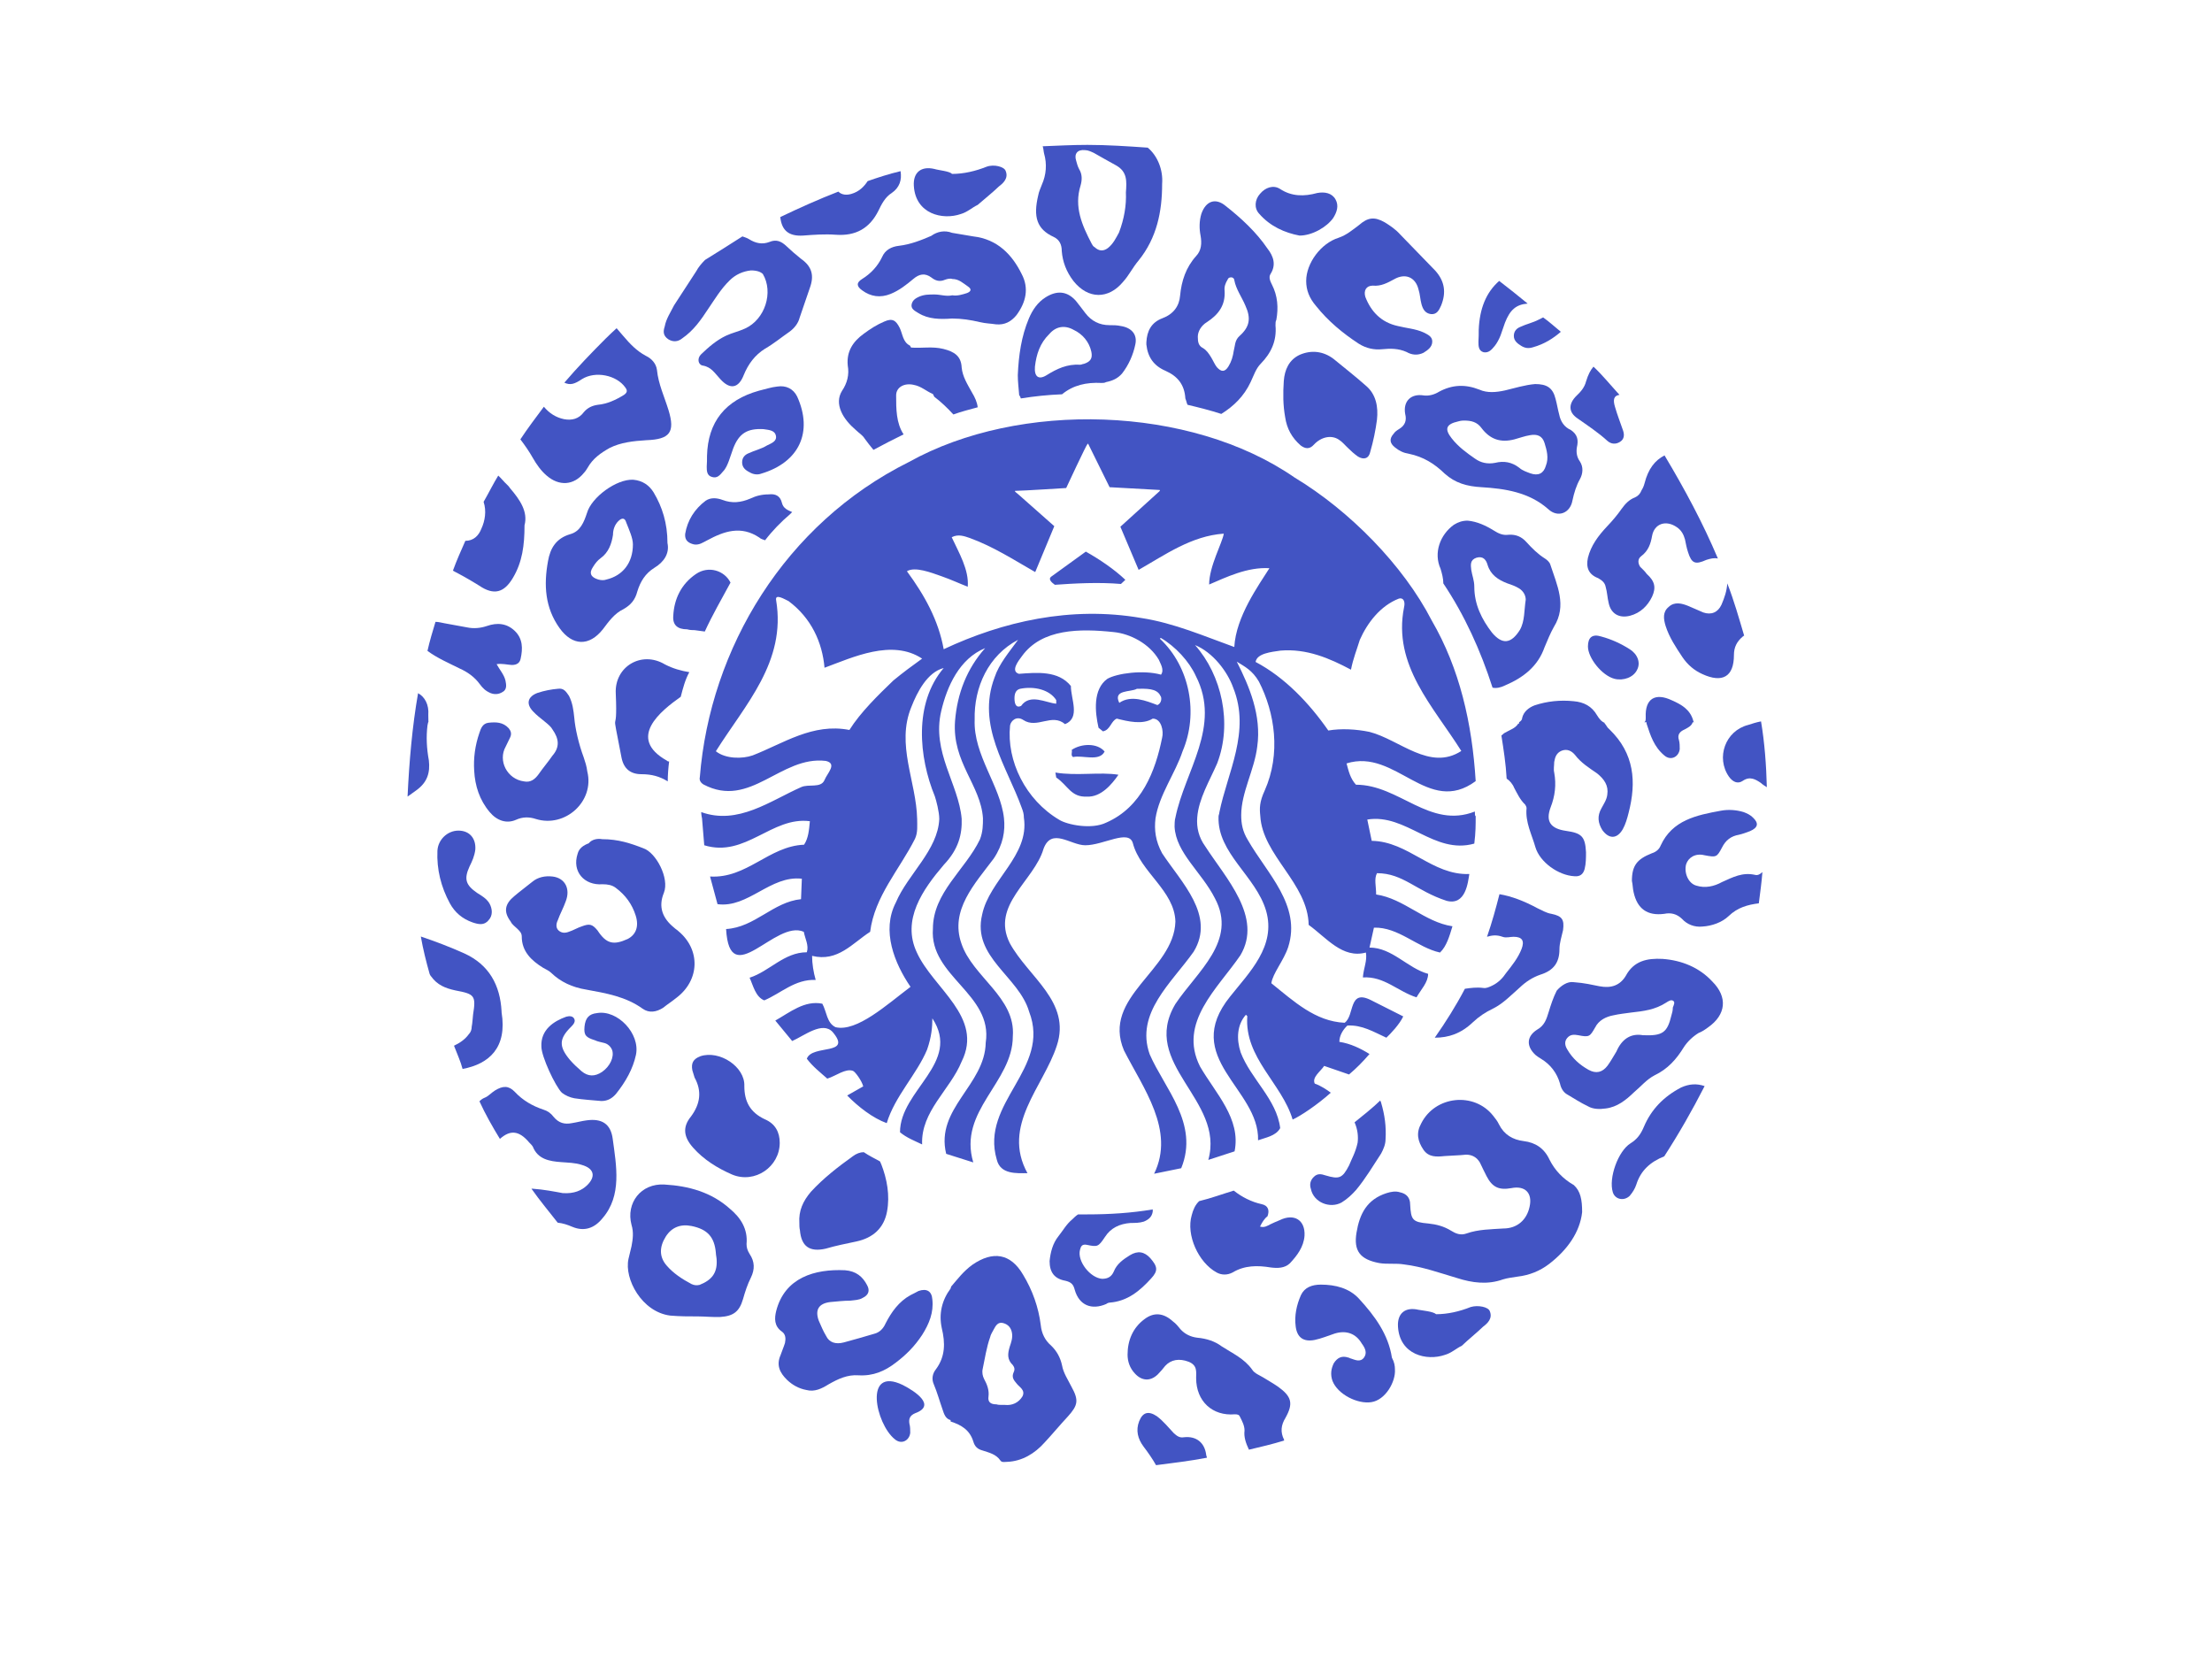 <?xml version="1.0" encoding="utf-8"?>
<!-- Generator: Adobe Illustrator 24.1.2, SVG Export Plug-In . SVG Version: 6.00 Build 0)  -->
<svg version="1.1" id="Слой_1" xmlns="http://www.w3.org/2000/svg" xmlns:xlink="http://www.w3.org/1999/xlink" x="0px" y="0px"
	 viewBox="0 0 800 600" style="enable-background:new 0 0 800 600;" xml:space="preserve">
<style type="text/css">
	.st0{fill-rule:evenodd;clip-rule:evenodd;fill:#4254C3;}
	.st1{fill:#4254C3;}
</style>
<g>
	<path class="st0" d="M519.4,475.3c4.2,0,8.5-1,12.5-2.6c2.7-0.8,6.4,0,6.9,1.5c1.1,2.6-0.8,4.4-2.4,5.6c-2.4,2.3-5.3,4.6-7.7,6.9
		l0,0l0,0c-2.1,1-3.7,2.6-6.1,3.3c-6.6,2.3-16.4,0-17-10.2c-0.3-4.9,2.7-7.2,7.4-6.1C514.6,474,518.3,474.3,519.4,475.3L519.4,475.3
		z"/>
	<path class="st0" d="M326.5,500.9c4.5,2.3,12.2,7.4,4.5,10.2c-1.9,0.8-2.4,2-2.1,3.8c0.3,1,0.3,2.3,0.3,3.3
		c-0.3,2.8-3.2,4.4-5.6,2.3C316.7,515,312.2,494,326.5,500.9L326.5,500.9z"/>
	<path class="st0" d="M203.5,431.5c4.2,0.3,6.9-1,8.8-2.8c3.2-3.1,2.7-6.1-1.9-7.4c-2.4-0.8-5-0.8-7.4-1c-4.2-0.3-8.5-1-10.3-5.6
		c-0.3-0.5-0.8-1-1.3-1.5c-3.7-4.4-6.9-4.6-10.6-1.3c-2.7-4.4-5.3-9-7.4-13.6c0.5-0.5,1.1-1,1.9-1.3c1.3-0.5,2.4-1.8,3.7-2.6
		c2.9-1.8,5-1.8,7.2,0.5c2.9,3.1,6.4,5.1,10.3,6.4c1.6,0.5,2.7,1.3,3.7,2.6c1.9,2.3,4,2.8,6.6,2.3c1.9-0.3,3.7-0.8,5.3-1
		c5.6-0.8,8.8,1.3,9.5,6.7c1.3,9.7,3.4,20.5-3.7,28.7c-2.9,3.6-6.6,4.9-10.9,3.1c-1.9-0.8-3.4-1.3-5.3-1.5
		c-3.2-4.1-6.4-7.9-9.5-12.3h0.3C196.8,430.2,200.8,431,203.5,431.5L203.5,431.5z"/>
	<path class="st0" d="M259.2,455.9c0-1-0.3-2-0.3-2.8c-0.5-5.6-2.9-8.5-8.8-9.7c-4-0.8-7.2,0.5-9.3,3.8c-2.4,3.8-2.4,7.4,0.3,10.5
		c2.4,2.8,5.6,4.9,9,6.7c1.1,0.5,1.9,0.5,2.9,0.3C257.3,463,259.4,460.5,259.2,455.9L259.2,455.9z M252.5,476.1
		c-3.4,0-6.6,0-10.1-0.3c-10.3-1.3-16.7-13.3-15.1-20.5c0.3-1.5,0.8-3.1,1.1-4.6c0.5-2.6,0.8-5.1,0-7.7c-2.1-7.9,3.4-15.1,11.9-14.6
		c8.8,0.5,17,2.8,23.6,8.7c4,3.3,6.6,7.4,6.1,12.8c0,1.3,0.3,2.3,1.1,3.6c1.9,2.8,1.9,5.6,0.5,8.5c-1.3,2.6-2.1,5.1-2.9,7.9
		c-1.3,4.4-3.4,6.1-8.2,6.4C257.6,476.4,254.9,476.1,252.5,476.1L252.5,476.1z"/>
	<path class="st0" d="M164.2,378.2c2.1-1,4-2.3,5.3-4.1c0.8-0.8,1.1-1.8,1.1-2.8c0.3-1.5,0.3-2.8,0.5-4.4c1.1-6.9,0.5-7.4-6.4-8.7
		c-3.7-0.8-6.6-2-8.8-5.1c-0.3-0.3-0.3-0.5-0.5-0.8c-1.3-4.6-2.4-9-3.2-13.6c5.3,1.8,10.6,3.8,15.7,6.1c9,4.1,13,11.5,13.5,21v0.3
		c2.1,12.8-4.5,18.7-14.1,20.5C166.6,383.9,165.3,381.1,164.2,378.2L164.2,378.2z"/>
	<path class="st0" d="M165.8,300.4c4,0,6.4,2.8,6.1,6.9c-0.3,2.3-1.1,4.1-2.1,6.1c-2.1,4.6-1.3,6.7,2.7,9.5c1.6,1,3.4,2,4.5,3.8
		c1.1,2,1.3,4.4-0.3,6.1c-1.6,2-3.7,1.5-5.8,0.8c-3.7-1.3-6.4-3.6-8.2-6.9c-3.2-5.9-4.8-12.3-4.5-19
		C158.4,303.7,161.8,300.4,165.8,300.4L165.8,300.4z"/>
	<path class="st0" d="M289.1,442.3c-0.3-4.4,1.3-7.9,4.2-11.3c4.5-4.9,9.8-9,15.1-12.8c1.3-1,2.7-1.5,4-1.5c1.9,1.3,4,2.3,5.8,3.3
		c0.3,0.3,0.3,0.8,0.5,1c2.1,5.4,3.2,11.3,2.1,17.2s-5,9.5-11.1,10.8c-3.7,0.8-7.4,1.5-11.1,2.6c-5.8,1.3-8.8-0.8-9.3-6.7
		C289.1,444.1,289.1,443.1,289.1,442.3L289.1,442.3z"/>
	<path class="st0" d="M282,413.3c0,8.7-9,14.9-17.2,11.5c-5.3-2.3-10.3-5.4-14.1-9.7c-3.4-3.8-4-7.4-0.8-11.3
		c3.4-4.6,4-9.2,1.3-14.1c-0.3-0.8-0.5-1.8-0.8-2.6c-0.5-2.6,0.3-4.1,2.9-5.1c6.9-2.3,16.2,3.8,15.9,10.8c0,5.6,2.1,9.5,7.4,12
		C280.4,406.4,282,409.5,282,413.3L282,413.3z"/>
	<path class="st0" d="M217.8,303.5c5.8,0,10.3,1.5,14.9,3.3c4.5,1.5,9.5,10.8,7.4,16.1c-2.1,5.1-0.5,9.2,3.7,12.6
		c0.5,0.5,1.1,0.8,1.6,1.3c8,6.7,7.7,17.7-0.8,24.1c-1.6,1.3-3.2,2.3-4.8,3.6c-2.4,1.5-5,2-7.4,0.3c-6.1-4.4-13.3-5.6-20.4-6.9
		c-5-0.8-9.3-2.8-12.7-6.1c-0.8-0.8-2.1-1.3-2.9-1.8c-4.2-2.6-7.7-5.9-7.7-11.3c0-1.3-0.8-2-1.6-2.8c-0.8-0.8-1.9-1.5-2.4-2.6
		c-2.7-3.6-2.1-6.4,1.3-9.2c2.1-1.8,4.2-3.3,6.4-5.1c2.1-1.8,4.8-2.3,7.4-2c4.5,0.5,6.6,4.4,4.8,9c-0.8,2.3-2.1,4.6-2.9,6.9
		c-0.5,1-0.8,2.6,0.3,3.6c1.1,1,2.4,1,3.7,0.5c1.6-0.5,3.2-1.5,4.8-2c2.7-1,3.7-0.8,5.6,1.5c3.2,4.9,5.8,5.4,10.9,3.1
		c2.9-1.5,4.2-4.4,2.9-8.5c-1.3-4.1-3.7-7.4-7.2-10c-1.3-1-2.9-1.3-4.8-1.3c-6.6,0.5-11.1-4.6-9-11c0.5-2,2.1-3.1,4-3.8
		C214.1,303.5,216.2,303.2,217.8,303.5L217.8,303.5z"/>
	<path class="st0" d="M491,413.3c0.3-2.3,0-4.9-1.1-7.4c3.2-2.6,6.4-5.1,9.3-7.9c0,0.3,0.3,0.5,0.3,0.8c1.3,4.4,1.9,8.7,1.6,13.3
		c0,1.8-0.8,3.6-1.6,5.1c-2.9,4.4-5.6,9-9,13.1c-1.6,1.8-3.2,3.3-5.3,4.6c-4.2,2.3-10.1,0-11.1-4.9c-0.5-1.5-0.3-3.1,1.1-4.4
		c1.3-1.3,2.7-1,4.2-0.5c5,1.5,6.1,1,8.5-3.6C488.9,419,490.2,416.9,491,413.3L491,413.3z"/>
	<path class="st0" d="M195.8,378.5c-0.3-6.1,4.5-9.2,9-10.8c1.1-0.3,2.4-0.3,2.9,0.8c0.5,1-0.3,2-1.1,2.8c-4.5,4.4-4.5,7.2-0.5,12
		c1.3,1.5,2.7,2.8,4.2,4.1c2.4,2,4.8,2,7.4,0.3c2.9-2,4.5-5.4,3.7-7.9c-0.5-1.3-1.6-2.3-2.9-2.6c-1.1-0.3-2.4-0.5-3.4-1
		c-3.2-1-4-1.8-3.7-4.9s1.6-4.6,4.5-4.9c7.4-1.3,15.7,7.4,14.1,15.1c-1.1,5.1-3.7,9.7-7.2,14.1c-1.3,1.5-2.9,2.6-5.3,2.6
		c-3.2-0.3-6.6-0.5-9.8-1c-1.6-0.3-3.2-1-4.5-2C200.8,392.8,195.8,382.1,195.8,378.5L195.8,378.5z"/>
	<path class="st0" d="M504.5,495.3c0.3,4.4-3.4,11-8.5,11.8c-5,0.8-12.2-2.8-14.1-7.7c-0.8-2.3-0.5-4.4,0.5-6.4c1.3-2,2.9-2.8,5.3-2
		c0.3,0,0.5,0.3,0.8,0.3c1.6,0.5,3.4,1.5,4.8-0.3c1.3-1.8,0.3-3.6-0.8-5.1c-2.1-3.6-5.6-4.9-9.8-3.6c-2.4,0.8-4.8,1.8-7.2,2.3
		c-4,0.8-6.4-0.8-6.9-4.9c-0.5-3.8,0.3-7.7,1.9-11.3c1.3-2.8,4-3.8,7.2-3.8c5.3,0,10.3,1.3,13.8,5.1c5.6,6.1,10.6,12.8,11.9,21.3
		C504.3,492.7,504.5,494,504.5,495.3L504.5,495.3z"/>
	<path class="st0" d="M379.6,456.1c0.3-3.1,1.1-6.4,3.2-9c1.6-2,2.9-4.4,5-6.1c0.5-0.5,1.3-1.3,2.1-1.8c1.1,0,2.4,0,3.4,0
		c8,0,15.9-0.5,23.6-1.8c0,0.3,0,0.5,0,0.8c-0.3,1.8-1.3,2.8-3.2,3.6c-1.6,0.5-3.2,0.5-4.8,0.5c-4,0.3-7.2,1.8-9.3,5.1
		c-2.4,3.6-2.7,3.6-6.6,2.8c-1.6-0.3-2.1,0.5-2.4,1.8c-1.1,4.1,3.7,10.2,8,10.5c2.1,0,3.4-0.8,4.2-2.6c1.1-2.8,3.4-4.4,5.8-5.9
		c2.9-1.8,5.3-1.3,7.4,1c2.7,3.1,2.9,4.6,0.3,7.4c-4,4.4-8.5,8.2-14.9,8.7c-0.5,0-1.1,0.3-1.3,0.5c-5.3,2.3-9.8,0.5-11.4-5.1
		c-0.5-2-1.3-2.8-3.4-3.3C381.4,462.5,379.6,460.2,379.6,456.1L379.6,456.1z"/>
	<path class="st0" d="M455.7,443.6c1.6,0.5,2.7-0.3,3.7-0.8c1.1-0.5,2.1-1,3.4-1.5c5.3-2.6,9.3,0,9,5.6c-0.3,4.1-2.7,7.2-5.3,10
		c-1.9,1.8-4.5,1.8-6.9,1.5c-4.8-0.8-9.5-0.8-13.8,1.8c-1.9,1-4,1-5.8,0c-6.6-3.6-11.1-13.6-9-20.7c0.5-2,1.3-3.8,2.7-5.1
		c4.2-1,8.5-2.6,12.5-3.8c2.9,2.3,6.4,4.1,10.1,4.9c2.4,0.5,2.9,2.3,2.1,4.4C457.3,440.7,456.5,442,455.7,443.6L455.7,443.6z"/>
	<path class="st0" d="M590.2,318.6c0-5.6,1.9-7.9,7.2-10c1.6-0.5,2.7-1.5,3.2-2.8c4.2-9.2,13-11,21.8-12.6c2.7-0.5,5.6-0.3,8.2,0.5
		c1.3,0.5,2.4,1,3.4,2c2.1,2,1.9,3.6-1.1,4.9c-1.3,0.5-2.7,1-4,1.3c-2.9,0.5-4.8,2-6.1,4.6c-1.9,3.6-2.1,3.6-6.4,2.8
		c-3.2-0.8-5.8,0.8-6.6,3.3c-0.8,3.1,0.8,6.9,3.7,7.7c3.2,1,6.4,0.3,9.3-1.3c4-1.8,7.4-3.6,11.9-2.6c1.1,0.3,1.9-0.3,2.7-1
		c-0.3,3.8-0.8,7.4-1.3,11.3c-4,0.5-7.7,1.5-10.9,4.6c-2.4,2.3-6.1,3.6-9.5,3.8c-2.9,0.3-5.6-0.8-7.4-2.8c-1.9-1.8-4-2.3-6.4-1.8
		c-6.1,0.8-9.8-1.8-11.1-7.9C590.5,321.4,590.5,319.8,590.2,318.6L590.2,318.6z"/>
	<path class="st0" d="M539.6,356.5c-1.1,0.5-2.1,1-3.2,0.8c-2.4-0.3-4.5,0-6.6,0.3c-3.2,6.1-6.9,12-10.9,17.7c5,0,9.5-1.5,13.8-5.6
		c2.1-2,4.5-3.6,7.2-4.9c3.7-1.8,6.6-4.9,9.8-7.7c2.1-2,4.5-3.6,7.4-4.6c4.8-1.5,6.9-4.4,6.9-9.2c0-2.3,0.8-4.6,1.3-6.9
		c0.5-3.8-0.3-5.1-4.2-5.9c-1.9-0.3-3.4-1.3-5-2c-4.8-2.6-9.5-4.4-13.8-5.1c-1.3,5.1-2.7,10.2-4.5,15.4c1.6-0.5,3.4-0.8,5.6,0
		c1.3,0.5,2.7,0,4,0c3.2,0,4,1.5,2.9,4.4c-1.3,3.3-3.4,5.9-5.6,8.7C543.5,353.7,541.9,355.4,539.6,356.5L539.6,356.5z"/>
	<path class="st0" d="M601.9,418.2c-5,2-8.5,5.1-10.1,10.2c-0.5,1.5-1.3,2.8-2.4,4.1c-2.1,2-5.3,1.3-6.1-1.3
		c-1.6-5.1,1.9-14.9,6.4-17.7c2.4-1.5,3.7-3.3,4.8-5.9c2.7-6.4,7.2-11,13.5-14.3c2.9-1.3,5.6-1.5,8.5-0.5l0,0
		C612,401.6,607.2,410,601.9,418.2L601.9,418.2z"/>
	<path class="st0" d="M594.2,374.4c7.2,0.3,8.8-1,10.3-7.2c0.3-1,0.5-1.8,0.5-2.8c0.3-0.8,0.8-1.8,0.3-2.3c-0.8-0.8-1.9,0-2.7,0.5
		c-4,2.6-8.2,3.1-12.7,3.6c-2.1,0.3-4.2,0.5-6.4,1c-2.7,0.5-5.3,1.8-6.6,4.4c-1.9,3.3-2.1,3.6-6.1,2.8c-1.6-0.3-2.9-0.3-4,1
		c-1.1,1.3-0.8,2.8,0,4.1c1.9,3.3,4.5,5.6,7.7,7.4c2.7,1.5,5,1,6.9-1.5c1.1-1.5,2.1-3.3,3.2-5.1
		C586.5,375.9,589.7,373.6,594.2,374.4L594.2,374.4z M569,355.2c4.2,0.3,6.9,1,9.5,1.5c4.2,0.8,7.4-0.3,9.5-3.8
		c2.9-5.4,7.7-6.4,13.3-6.1c6.9,0.5,13.3,3.1,18,8.2c5.6,5.6,5,12-1.6,16.6c-1.1,0.8-2.1,1.5-3.4,2c-2.1,1.3-4,3.1-5.3,5.1
		c-2.7,4.4-5.8,7.9-10.6,10.2c-2.9,1.5-5,4.1-7.4,6.1c-2.9,2.8-6.1,5.4-10.3,5.9c-2.1,0.3-4.5,0.3-6.4-0.8c-2.7-1.3-5-2.8-7.7-4.4
		c-1.3-0.8-2.1-2.3-2.4-3.8c-1.1-3.8-3.4-6.9-6.9-9c-0.5-0.3-1.3-0.8-1.9-1.3c-3.4-3.1-3.4-6.7,0.5-9.2c2.7-1.5,3.4-3.8,4.2-6.4
		c0.8-2.6,1.6-5.1,2.9-7.7C564.5,356.5,566.9,354.9,569,355.2L569,355.2z"/>
	<path class="st0" d="M432.6,498.4c0-2.3,0.5-4.6-2.7-5.9c-3.4-1.3-6.4-0.8-8.5,1.5c-0.8,1-1.6,2-2.7,3.1c-2.7,2.6-5.8,2.3-8.2-0.3
		c-1.9-2-2.7-4.4-2.7-6.9c0-5.1,1.9-9.7,6.1-12.8c3.4-2.6,6.9-2.3,10.3,0.8c1.1,0.8,1.9,1.8,2.7,2.8c1.6,1.8,3.7,2.8,6.1,3.1
		c3.4,0.3,6.4,1.3,8.8,3.1c4,2.6,8.2,4.4,11.1,8.5c0.8,1.3,2.7,2,4,2.8c1.6,1,3.4,2,5.3,3.3c5,3.6,5.6,6.1,2.7,11.3
		c-1.6,2.6-1.9,5.1-0.5,7.9v0.3c-4.2,1.3-8.5,2.3-12.7,3.3c-1.1-2.3-1.9-4.6-1.6-6.9c0-1.8-0.8-3.3-1.6-4.9c-0.3-0.8-0.8-1-1.9-1
		C438.5,512.2,432.6,506.8,432.6,498.4L432.6,498.4z M418.1,529.9c-1.3-2.3-2.9-4.6-4.5-6.7c-2.1-2.8-2.9-5.9-1.6-9.2
		c1.3-3.3,3.4-3.8,6.4-1.8c2.4,1.8,4.2,4.1,6.1,6.1c1.1,1,2.1,1.8,3.7,1.5c4.5-0.5,7.4,2,8,6.1c0,0.5,0.3,1,0.3,1.3
		C430.3,528.4,424.2,529.1,418.1,529.9L418.1,529.9z"/>
	<path class="st0" d="M572.2,438.4c-0.8,7.2-5.3,13.6-11.9,18.7c-3.4,2.6-7.2,4.1-11.4,4.6c-1.9,0.3-3.7,0.5-5.3,1
		c-5.6,2-11.1,1.3-16.7-0.5c-6.1-1.8-12.5-4.1-19.1-4.9c-2.9-0.5-6.1,0-9-0.5c-6.9-1.3-9.3-4.4-8.2-11c1.1-6.7,3.7-12,10.9-14.3
		c1.6-0.5,3.2-0.8,4.8-0.3c2.4,0.5,3.7,2,3.7,4.4c0.3,5.6,0.8,6.4,6.6,6.9c2.9,0.3,5.6,1,8.2,2.6c1.6,1,3.4,1.8,5.6,1
		c4.2-1.5,8.8-1.5,13.3-1.8c5,0,8.5-3.1,9.5-7.9c1.1-4.9-1.6-7.7-6.6-6.7c-4.5,0.8-6.9-0.3-9-4.4c-0.8-1.5-1.6-3.3-2.4-4.9
		c-1.1-1.8-2.7-2.8-5-2.8c-2.7,0.3-5.3,0.3-7.7,0.5c-2.9,0.3-5.8,0.5-7.7-2.3c-2.1-3.1-2.7-6.1-0.8-9.5c5-10,19.1-11.5,26-2.8
		c0.8,1,1.6,2,2.1,3.1c1.9,3.8,5,5.6,9,6.1c4.2,0.5,7.4,2.6,9.3,6.7c1.9,3.8,4.8,6.9,8.8,9.2C571.6,430.8,572.2,433.8,572.2,438.4
		L572.2,438.4z"/>
	<path class="st0" d="M305.6,459.4c4,0.3,6.4,2.3,8,5.4c1.1,2,0.5,3.6-1.6,4.6c-1.3,0.8-2.9,0.8-4.5,1c-2.4,0-4.8,0.3-7.2,0.5
		c-4.2,0.5-5.6,2.8-4.2,6.7c0.8,1.8,1.6,3.8,2.7,5.6c1.1,2.3,3.4,3.1,6.4,2.3c3.7-1,7.2-2,10.9-3.1c2.1-0.5,3.4-2,4.2-3.8
		c2.1-4.1,4.8-7.9,9-10.2c1.1-0.5,1.9-1,2.9-1.5c2.9-1,4.8,0,5,3.1c0.5,4.6-1.1,8.7-3.7,12.8c-2.7,4.1-5.8,7.2-9.5,10
		c-4,3.1-8.2,4.9-13.5,4.6c-4-0.3-7.4,1.3-10.9,3.3c-2.4,1.5-5,2.8-8,2l0,0c-2.7-0.5-5-1.8-6.9-3.6c-2.7-2.6-4-5.4-2.4-9
		c0.5-1.5,1.1-2.8,1.6-4.4c0.3-1.5,0.3-3.1-1.1-4.1c-2.9-2-2.7-4.9-2.1-7.4C283.8,462,294.7,458.9,305.6,459.4L305.6,459.4z"/>
	<path class="st0" d="M362.3,508.1L362.3,508.1c0.3,0,0.5,0,1.1,0c2.7,0.3,5-0.8,6.4-3.1c1.1-2.3-1.1-3.3-2.1-4.6
		c-1.1-1.3-1.9-2.3-1.1-4.1c0.5-1,0.3-1.8-0.3-2.6c-2.1-2-1.9-4.1-1.1-6.7c0.5-1.5,1.1-3.1,0.8-4.9c-0.3-1.8-1.3-3.1-3.2-3.6
		s-2.7,1-3.4,2.3c-0.5,1-1.1,1.8-1.3,2.8c-1.3,3.6-1.9,7.7-2.7,11.5c-0.3,1.3,0,2.6,0.5,3.6c1.1,2,1.9,4.1,1.6,6.4
		c-0.3,2,0.8,2.8,2.9,2.8C361,508.1,361.6,508.1,362.3,508.1L362.3,508.1z M344,465.3c2.4-2.8,4.5-5.6,7.7-7.9
		c7.4-5.1,13.8-4.1,18.3,3.6c3.4,5.6,5.6,11.8,6.4,18.2c0.3,3.1,1.6,5.6,3.7,7.4c2.1,2,3.4,4.4,4,7.2c0.5,2.8,2.1,5.1,3.4,7.7
		c2.7,4.9,2.4,6.7-1.3,10.8c-2.9,3.1-5.6,6.4-8.5,9.5c-3.4,3.8-8,6.7-13.5,6.9c-0.8,0-1.9,0.3-2.4-0.5c-1.6-2.3-4-2.8-6.4-3.6
		c-1.9-0.5-2.9-1.5-3.4-3.3c-1.3-4.1-4.2-5.9-8.2-7.2v-0.5c-1.9-0.5-2.4-2.3-2.9-3.8c-1.1-3.1-1.9-6.1-3.2-9.2
		c-0.8-1.8-0.5-3.8,0.8-5.4c3.4-4.6,3.4-9.5,2.1-14.9c-1.1-5.1,0-10,3.2-14.3L344,465.3L344,465.3z"/>
	<path class="st0" d="M246.2,252c-7.2,5.1-19.6,14.9-5,23.1c0.3,0.3,0.5,0.3,0.8,0.3c-0.3,2.3-0.5,4.9-0.5,7.2
		c-2.9-1.8-5.8-2.6-9.5-2.6c-4,0-6.4-2-7.2-5.9c-4.2-21.8-1.3-5.1-2.1-23.3l0,0c-0.5-9.7,9.3-15.6,17.8-10.5
		c2.9,1.5,5.8,2.3,8.8,2.8C247.8,245.8,247,248.9,246.2,252L246.2,252z"/>
	<path class="st0" d="M192.8,257.3c-2.7-2.8-1.9-5.4,1.6-6.7c2.4-0.8,5-1.3,7.4-1.5c2.1-0.3,2.9,1,4,2.6c1.3,2.6,1.6,5.1,1.9,7.9
		c0.3,3.8,1.6,9.5,3.4,14.3c0.5,1.5,1.1,3.3,1.3,5.1c2.7,10.8-8,20.5-18.6,17.2c-2.4-0.8-4.8-0.8-7.2,0.3c-3.4,1.5-6.9,0.3-9.5-2.8
		c-3.7-4.4-5.3-9.5-5.6-14.9c-0.3-4.6,0.3-9.2,1.9-13.8c0.5-1.5,1.1-3.3,3.2-3.6c2.7-0.3,5.3-0.3,7.4,2c0.8,1,1.1,2,0.5,3.3
		c-0.5,1-1.1,2.3-1.6,3.3c-2.9,5.1,0.5,11.8,6.6,12.6c2.4,0.5,4-0.8,5.3-2.6c1.6-2.3,3.4-4.4,5-6.7c2.7-3.1,2.4-6.1,0-9.5
		C198.9,262,195.2,259.9,192.8,257.3L192.8,257.3z"/>
	<path class="st0" d="M151.2,250.7c2.4,1.3,4,4.1,3.7,7.9c0,5.1,0.3,0.5-0.3,3.8c-0.5,4.1-0.3,8.2,0.5,12.6
		c0.5,4.4-0.5,7.9-4.5,10.8c-1.1,0.8-2.1,1.5-3.2,2.3C148,275.3,149.1,262.7,151.2,250.7L151.2,250.7z"/>
	<path class="st0" d="M204,151.6c2.7,0.5,5.3,0,7.2-2.6c1.3-1.5,2.9-2.3,5-2.6c3.4-0.3,6.6-1.8,9.5-3.6c1.1-0.8,1.3-1.5,0.5-2.6
		c-3.2-4.6-10.9-6.1-15.7-3.1c-2.7,1.8-4.2,2.3-6.4,1.3c4.8-5.6,9.8-10.8,14.9-15.9c1.3-1.3,2.7-2.6,4-3.8c0.8,1,1.6,1.8,2.4,2.8
		c2.4,2.8,4.8,5.4,8.2,7.2c2.1,1,3.7,2.8,4,5.1c0.5,5.1,2.7,9.7,4.2,14.6c2.4,7.9,0.5,10.5-8,10.8c-4.8,0.3-9.3,0.8-13.3,2.8
		c-3.2,1.8-6.1,3.8-8,7.2c-0.3,0.5-0.8,1.3-1.3,1.8c-3.7,4.6-9,4.9-13.5,1c-2.1-1.8-3.7-4.1-5-6.4c-1.3-2.3-2.9-4.6-4.5-6.7
		c2.7-4.1,5.6-7.9,8.5-11.8C198.7,149.5,201.1,151,204,151.6L204,151.6z"/>
	<path class="st0" d="M228.9,196.9c0-2.3-1.3-5.1-2.4-7.9c-0.5-1.8-1.6-1.8-2.9-0.5c-1.3,1.3-1.9,3.1-1.9,4.9
		c-0.5,3.3-1.6,6.4-4.5,8.5c-1.1,0.8-1.9,1.8-2.7,3.1c-1.6,2.3-0.8,3.8,1.9,4.6c1.1,0.3,2.1,0.3,2.9,0
		C225.2,208.2,228.9,203.6,228.9,196.9L228.9,196.9z M241.4,196.4c0.8,3.8-1.3,6.9-4.8,9c-3.2,2-5,4.9-6.1,8.5
		c-0.8,3.1-2.4,4.9-5,6.4c-3.2,1.5-5.3,4.4-7.4,7.2c-5,6.4-11.1,6.1-15.7-0.3c-5.3-7.4-5.8-15.6-4.2-24.3c0.8-4.6,2.9-8.2,8-9.7
		c3.7-1,5-4.4,6.1-7.7c1.6-5.6,10.6-12.3,16.7-12c3.4,0.3,5.8,2,7.4,4.6C239.5,183.3,241.4,189.2,241.4,196.4L241.4,196.4z"/>
	<path class="st0" d="M179.6,240.2c1.1,2,2.7,3.8,3.2,5.9c0.3,1.5,0.5,2.8-0.5,3.8c-1.3,1-2.9,1.5-4.8,0.8c-1.9-0.8-2.9-1.8-4-3.3
		c-1.9-2.6-4.5-4.4-7.2-5.6c-4-2-8.2-3.8-11.7-6.4c0.8-3.6,1.9-7.2,2.9-10.5c1.1,0,2.1,0.3,3.2,0.5c2.7,0.5,5.6,1,8.2,1.5
		c2.4,0.5,4.8,0.3,7.2-0.5c3.7-1.3,7.2-1,10.1,1.8c2.9,2.8,2.9,6.4,2.1,10c-0.3,1.5-1.3,2.3-3.2,2.3
		C183.3,240.4,181.7,239.9,179.6,240.2L179.6,240.2z"/>
	<path class="st0" d="M276.7,195.4c-0.8-0.3-1.6-0.5-2.1-1c-6.6-4.4-12.7-2.3-18.8,1c-1.6,0.8-2.9,1.8-4.8,1.5
		c-2.1-0.5-3.4-1.5-3.2-3.8c0.8-4.9,3.4-9,7.4-12c1.9-1.3,4.2-1,6.1-0.3c3.4,1.3,6.6,1,10.1-0.5c2.1-1,4.2-1.5,6.6-1.5
		c2.4-0.3,4.2,0.5,4.8,3.1c0.5,2,2.1,2.6,3.7,3.3c-0.3,0.3-0.5,0.5-0.8,0.8C282.5,188.7,279.3,192,276.7,195.4L276.7,195.4z"/>
	<path class="st0" d="M255.7,164.9c0.3-12.3,6.6-20.2,18.8-23.6c2.1-0.5,4.5-1.3,6.6-1.5c3.2-0.5,5.8,0.8,7.2,3.6
		c5.8,12.8,0.8,23.8-13,27.9c-1.3,0.5-2.9,0.3-4.2-0.5c-1.6-0.8-2.7-1.8-2.7-3.6c0-1.8,1.1-2.8,2.4-3.3c2.1-1,4.5-1.5,6.6-2.8
		c1.6-0.8,3.7-1.5,3.2-3.6c-0.5-2-2.7-2-4.5-2.3c-5.8-0.3-8.8,1.5-10.9,6.9c-0.5,1.5-1.1,3.1-1.6,4.6c-0.5,1.3-1.1,2.8-2.1,3.8
		c-1.1,1.3-2.1,2.6-4,2c-1.9-0.5-1.9-2.3-1.9-3.8C255.7,167.4,255.7,166.2,255.7,164.9L255.7,164.9z"/>
	<path class="st0" d="M254.9,228.4l-3.7-0.5c-0.8,0-1.6,0-2.7-0.3c-3.4,0-5.3-1.5-5-4.9c0.3-6.1,2.9-11.5,8.2-15.1
		c4.5-3.1,10.3-1.3,12.5,3.1C261,216.6,257.6,222.5,254.9,228.4L254.9,228.4z"/>
	<path class="st0" d="M271.6,97.8c-2.9,0.3-5.6,1.5-7.7,3.6c-3.2,3.1-5.3,6.7-7.7,10.2c-2.7,4.1-5.3,7.9-9.5,10.8
		c-1.6,1.3-3.4,1.3-5,0.3c-1.9-1.3-1.9-2.8-1.3-4.6c0.5-2.8,2.1-5.1,3.4-7.7c2.7-4.1,5.3-8.2,8-12.3c0.8-1.5,1.9-2.8,3.2-4.1
		c4.5-2.8,9-5.6,13.5-8.5c0.8,0.3,1.6,0.5,2.4,1c2.4,1.5,4.8,2,7.4,1c2.4-1,4.2-0.3,6.1,1.5c1.6,1.5,3.4,3.1,5.3,4.6
		c4,2.8,4.8,6.1,3.2,10.5c-1.3,3.6-2.4,7.2-3.7,10.8c-0.5,2-1.9,3.8-3.7,5.1c-2.9,2-5.8,4.4-8.8,6.1c-3.7,2.3-6.1,5.6-7.7,9.5
		c-1.9,4.9-5,5.4-8.5,1.5c-1.9-2-3.2-4.4-6.4-4.9c-1.6-0.3-2.1-2.6-0.5-4.1c2.7-2.6,5.6-5.1,9-6.7c2.1-1,4.5-1.5,6.9-2.6
		c7.2-3.3,10.3-13.1,6.4-19.7C275.1,98.3,273.7,97.8,271.6,97.8L271.6,97.8z"/>
	<path class="st0" d="M189.7,190c0,7.2-0.8,13.3-4.2,19c-3.2,5.4-6.9,6.4-12.2,2.8c-3.2-2-6.4-3.8-9.5-5.4c1.3-3.6,2.9-7.2,4.5-10.8
		c2.9,0,4.8-1.8,5.8-4.4c1.3-2.8,1.9-6.4,0.8-9.7c1.9-3.3,3.4-6.4,5.3-9.5c1.1,1,2.1,2.3,3.2,3.3c0.5,0.5,0.8,0.8,1.1,1.3
		C188.1,180.8,191,185.1,189.7,190L189.7,190z"/>
	<path class="st0" d="M325.7,61.9c0.5,3.1-0.3,5.9-3.2,7.9c-2.4,1.5-3.7,4.1-4.8,6.4c-3.2,6.4-8.2,9.2-15.4,8.7c-4-0.3-8,0-11.9,0.3
		c-5.3,0.3-7.7-2-8.2-6.7c6.9-3.3,13.8-6.4,21-9.2c1.3,1.3,3.2,1.3,4.8,0.8c2.7-0.8,4.5-2.6,5.8-4.6
		C317.5,64.2,321.5,62.9,325.7,61.9L325.7,61.9z"/>
	<path class="st0" d="M407.2,69.6c0.3-4.1,0.5-7.4-3.4-9.7c-2.7-1.5-5.6-3.1-8.2-4.6c-1.1-0.5-2.1-1-3.2-1c-2.7-0.3-4,1.3-3.2,3.8
		c0.3,1,0.5,2,1.1,3.1c1.1,1.8,1.1,3.8,0.5,5.9c-2.4,7.7,0.5,14.3,4,21c0.3,0.5,0.5,1,1.1,1.3c1.6,1.5,3.2,1.5,4.8,0.3
		c1.9-1.5,2.9-3.6,4-5.6C406.6,79.1,407.4,74.2,407.2,69.6L407.2,69.6z M415.1,53.4c-7.2-0.5-14.6-1-21.8-1
		c-5.6,0-10.9,0.3-16.2,0.5c0.3,0.8,0.3,1.8,0.5,2.6c1.1,3.8,0.8,7.7-0.8,11.3c-0.5,1.3-1.1,2.6-1.3,3.8c-1.9,7.9-0.5,12.3,5.6,15.1
		c2.1,1,2.9,2.8,2.9,5.1c0.3,3.8,1.6,7.4,4.2,10.8c5.3,6.7,12.7,6.7,18,0.3c2.1-2.3,3.4-5.1,5.6-7.7c6.6-8.2,8.5-17.7,8.5-27.7l0,0
		C420.7,61.4,418.6,56.3,415.1,53.4L415.1,53.4z"/>
	<path class="st0" d="M574.3,233.8c0-3.3,1.6-4.6,4.8-3.6c3.7,1,7.2,2.6,10.3,4.6c2.9,1.8,4,4.9,2.7,7.4c-1.3,2.8-5,4.1-8.2,3.3
		C579.3,244.3,574.3,237.9,574.3,233.8L574.3,233.8z"/>
	<path class="st0" d="M470,85.2c-5.3-1-10.6-3.3-14.6-7.9c-1.9-2-1.6-5.1,0.3-7.2c1.9-2.3,4.8-3.3,7.2-1.8c4.2,2.8,8.8,2.8,13.5,1.5
		c2.7-0.5,5.3,0,6.6,2.3c1.3,2.3,0.5,4.6-0.8,6.7C479.9,82.1,474.6,85.2,470,85.2L470,85.2z"/>
	<path class="st0" d="M585.7,142.8c-2.1,0.3-2.4,1.8-1.6,4.4c0.8,2.8,1.9,5.6,2.9,8.5c0.5,1.5,0.5,3.1-1.1,4.1
		c-1.6,1-3.2,0.8-4.5-0.3c-3.4-3.1-7.2-5.6-10.9-8.2c-3.4-2.3-3.2-5.4-0.3-8.2c1.6-1.5,2.9-3.1,3.4-5.1c0.8-2.6,1.6-4.1,2.7-5.4
		C579.6,135.7,582.5,139.3,585.7,142.8L585.7,142.8z"/>
	<path class="st0" d="M374.3,132.6c-0.3,3.6,1.3,4.9,4.2,3.1c3.7-2.3,7.4-4.1,12.2-3.8c0.5,0,0.8-0.3,1.3-0.3c2.4-0.8,3.2-2,2.7-4.4
		c-0.8-3.6-3.2-6.4-6.4-7.9c-3.2-1.8-6.4-1.3-8.8,1.5C376.1,124.1,374.8,128.2,374.3,132.6L374.3,132.6z M369.2,144.1
		c5-0.8,9.8-1.3,14.9-1.5c4-3.3,8.8-4.4,14.3-4.1c0.5,0,1.1,0,1.6-0.3c2.4-0.5,4.2-1.3,5.8-3.1c2.4-3.1,4-6.7,4.8-10.5
		c0.8-3.6-1.3-6.1-5.3-6.7c-1.3-0.3-2.7-0.3-4-0.3c-3.7,0-6.6-1.5-8.8-4.4c-1.1-1.5-2.4-3.1-3.4-4.4c-3.2-3.6-6.9-3.8-10.9-1.3
		c-2.9,1.8-4.8,4.6-6.1,7.7c-2.7,6.4-3.7,13.3-4,20.5l0,0c0,2.3,0.3,4.6,0.5,7.2C369,143.4,369,143.6,369.2,144.1L369.2,144.1z"/>
	<path class="st0" d="M487.6,162.1c-1.1-1-2.1-2.3-3.4-3.1c-2.7-1.8-6.4-1-9,1.8c-1.6,1.8-3.2,1.5-4.8,0.3c-3.2-2.8-5-6.1-5.6-10.2
		c-0.8-4.4-0.8-8.7-0.5-13.1c0.3-4.1,1.9-7.7,5.8-9.5c4.2-1.8,8.5-1.3,12.2,1.5c4,3.3,8,6.4,11.7,9.7c3.7,3.1,4.5,7.7,4,12.3
		c-0.5,3.8-1.3,7.7-2.4,11.5c-0.5,2.6-2.4,3.1-4.5,1.8C489.7,164.1,488.6,163.1,487.6,162.1L487.6,162.1z"/>
	<path class="st0" d="M472.4,101.6c0-6.4,5.3-13.6,11.7-15.6c2.9-1,5-2.8,7.4-4.6c3.2-2.8,5.6-3.1,9.3-1c2.1,1.3,4,2.6,5.6,4.4
		c4.2,4.4,8.5,8.7,12.7,13.1c3.4,3.8,4,7.9,2.1,12.6c-0.8,1.8-1.6,3.3-3.7,3.1c-2.1-0.3-2.9-1.8-3.4-3.6c-0.5-1.8-0.5-3.6-1.1-5.4
		c-1.1-4.4-4.8-5.9-8.8-3.6c-2.4,1.3-4.8,2.6-7.7,2.3c-2.4,0-3.4,1.8-2.7,4.1c2.1,5.4,5.8,9.2,11.7,10.5c3.2,0.8,6.4,1,9.3,2.3
		c1.6,0.8,3.2,1.5,3.2,3.3c0,2-1.6,3.1-3.2,4.1c-2.1,1-4.2,0.8-6.1-0.3c-2.9-1.3-5.8-1.3-8.8-1c-2.9,0.3-5.8-0.3-8.5-2
		c-5.8-3.8-11.1-8.2-15.4-13.6C473.5,107.8,472.4,104.9,472.4,101.6L472.4,101.6z"/>
	<path class="st0" d="M551.8,216.9c0-1.5-0.8-3.1-2.4-4.1c-1.3-0.8-2.7-1.3-4.2-1.8c-3.4-1.3-6.1-3.1-7.2-6.7
		c-0.5-1.8-1.6-3.3-4-2.6c-2.4,0.8-2.1,2.6-1.9,4.4c0.3,2,1.1,3.8,1.1,6.1c0,6.4,2.7,11.8,6.4,16.6c3.7,4.4,6.9,4.1,10.1-1
		C551.5,224.6,551.2,220.7,551.8,216.9L551.8,216.9z M522,211c7.7,11.5,13.5,24.3,17.8,37.7c1.3,0.3,2.9,0,4.5-0.8
		c6.6-2.8,11.9-6.9,14.3-13.8c1.1-2.6,2.1-5.1,3.4-7.4c4.8-7.7,1.1-15.1-1.3-22.5c-0.3-1-1.3-1.8-2.1-2.3c-2.4-1.5-4.5-3.6-6.6-5.9
		c-1.6-1.8-3.7-2.8-6.4-2.6c-2.1,0.3-3.7-0.5-5.3-1.5c-2.9-1.8-6.1-3.3-9.5-3.6l0,0c-1.9,0-3.4,0.5-5,1.5c-5,3.6-7.4,10.2-4.8,15.9
		C521.5,207.4,522,209.2,522,211L522,211z"/>
	<path class="st0" d="M529.5,152.1c-0.3,0-1.1,0-2.1,0.3c-4.5,1-5,2.8-2.4,6.1c2.4,3.1,5.6,5.4,8.5,7.4c2.1,1.5,4.5,2,7.2,1.5
		c3.2-0.8,6.1-0.3,8.8,1.8c1.1,1,2.7,1.5,4,2c2.9,1,4.8,0,5.6-2.8c1.1-2.8,0.3-5.6-0.5-8.2s-2.7-3.3-5.3-2.8c-1.9,0.3-3.7,1-5.6,1.5
		c-5,1.3-8.8,0-11.9-4.1C534.2,152.6,532.1,152.1,529.5,152.1L529.5,152.1z M570.3,161.8c-0.3,1.8,0,3.6,1.1,5.1
		c1.3,2,1.1,4.4,0,6.4c-1.3,2.3-2.1,4.9-2.7,7.7c-0.8,4.6-5.3,6.4-8.8,3.1c-6.9-6.1-15.7-7.4-24.1-7.9c-5.3-0.3-9.5-1.5-13.3-4.9
		c-3.7-3.6-7.7-6.1-13-7.2c-1.9-0.3-3.4-1-5-2.3c-1.9-1.5-2.1-3.1-0.5-4.9c0.5-0.8,1.3-1.3,2.1-1.8c2.1-1.3,2.7-3.1,2.1-5.4
		c-0.8-4.6,2.1-7.4,6.6-6.7c1.9,0.3,4-0.3,5.6-1.3c4.8-2.6,9.5-2.8,14.6-0.8c2.9,1.3,6.1,1,9.3,0.3c3.4-0.8,7.2-2,10.9-2.3
		c4.2,0,6.4,1.3,7.4,5.4c0.5,1.8,0.8,3.8,1.3,5.6c0.5,2.6,1.9,4.6,4.2,5.6C570.6,157.2,570.9,159.2,570.3,161.8L570.3,161.8z"/>
	<path class="st0" d="M433.2,121.8c0,2,0.3,3.3,1.9,4.1c1.3,0.8,2.1,2,2.9,3.3c0.8,1.3,1.3,2.6,2.1,3.6c1.6,1.8,2.9,1.8,4.2-0.3
		c1.1-1.8,1.6-3.6,1.9-5.6c0.5-1.8,0.3-3.8,2.1-5.4c3.7-3.3,4.2-6.4,2.1-11c-1.3-3.1-3.4-5.9-4-9.2c0-0.5-0.5-1-1.1-1
		c-0.8,0-1.1,0.3-1.3,0.8c-0.8,1.3-1.3,2.6-1.1,4.1c0.3,5.1-2.1,8.5-6.4,11.3C434.5,117.7,433.2,119.8,433.2,121.8L433.2,121.8z
		 M429.5,146.4c4.2,1,8.2,2,12.2,3.3c4.5-2.8,8.2-6.4,10.6-11.5c1.1-2.3,1.9-4.9,3.7-6.7c3.7-3.8,5.8-8.2,5.3-13.8
		c0-0.8,0-1.5,0.3-2c0.8-4.4,0.5-8.7-1.6-12.8c-0.5-1-1.3-2.6-0.5-3.8c2.1-3.3,1.1-6.4-1.1-9.2c-4-5.9-9.5-11-15.1-15.4
		c-3.7-3.1-7.2-1.8-8.8,2.8c-0.8,2.6-0.8,5.4-0.3,7.9c0.5,2.8,0.3,5.4-1.6,7.4c-3.7,4.1-5.3,9-5.8,14.3c-0.3,3.8-2.4,6.7-6.4,8.2
		c-4,1.5-5.6,4.6-5.8,8.7l0,0c0,0,0,0.5,0,0.8c0.5,4.6,2.7,7.7,6.9,9.5c4.5,2,6.9,5.1,7.2,10C429.2,145.4,429.2,145.9,429.5,146.4
		L429.5,146.4z"/>
	<path class="st0" d="M630.8,229.9c-0.3,0-0.3,0.3-0.5,0.3c-2.1,1.8-3.2,3.8-3.2,6.7c0,7.9-4.2,10.2-11.4,6.9
		c-2.9-1.3-5.3-3.3-7.2-6.1c-2.4-3.6-4.8-7.2-6.1-11.3c-0.8-2.6-1.1-5.1,1.1-6.9c2.1-2,4.8-1.3,7.2-0.3c1.9,0.8,3.4,1.5,5.3,2.3
		c2.9,1,5.3,0,6.6-2.8c1.1-2.6,1.9-4.9,2.1-7.7C627.1,217.1,628.9,223.5,630.8,229.9L630.8,229.9z M621.3,202
		c-1.3-0.3-2.7,0-4.2,0.5c-4,1.8-5.3,1.3-6.6-2.8c-0.5-1.5-0.8-3.1-1.1-4.6c-0.5-1.8-1.3-3.3-2.9-4.4c-4-2.8-8.2-1.3-9,3.1
		c-0.5,2.8-1.3,5.4-4,7.4c-1.3,1-1.1,2.6-0.3,3.8c0.8,0.8,1.6,1.5,2.4,2.6c2.9,2.6,3.4,4.9,1.9,8.2c-1.6,3.3-4.2,5.9-8,6.9
		c-4,1-6.9-0.8-7.7-4.6c-0.5-2-0.5-3.8-1.1-5.9c-0.3-1.5-1.3-2.3-2.7-3.1c-3.4-1.3-4.5-3.8-3.7-7.4c1.1-4.4,3.7-7.9,6.9-11.3
		c1.9-2,3.7-4.1,5.3-6.4c1.3-1.8,2.7-3.3,4.8-4.1c1.1-0.5,1.9-1.3,2.4-2.6c0.5-0.8,0.8-1.5,1.1-2.6c1.3-5.1,3.7-8.2,7.2-10
		C609.3,176.9,615.9,189.2,621.3,202L621.3,202z"/>
	<path class="st0" d="M344.3,62.9c4.2,0,8.5-1,12.5-2.6c2.7-1,6.4,0,6.9,1.5c1.1,2.6-0.8,4.4-2.4,5.6c-2.4,2.3-5.3,4.6-7.7,6.7l0,0
		l0,0c-2.1,1-3.7,2.6-6.1,3.3c-6.6,2.3-16.4,0-17-10.2c-0.3-4.9,2.7-7.2,7.4-6.1C339.5,61.6,343.5,61.9,344.3,62.9L344.3,62.9z"/>
	<path class="st0" d="M329.5,125.7c4,0.3,7.7-0.5,11.7,0.5c4,1,6.4,2.6,6.6,6.7c0.3,3.3,2.1,6.1,3.7,9c1.1,1.8,1.9,3.6,2.1,5.4
		c-2.9,0.8-5.8,1.5-8.8,2.6c-2.1-2.3-4.5-4.6-6.9-6.4l-0.5-1c-2.4-1-4.2-2.8-6.9-3.3c-3.4-0.8-6.4,0.8-6.4,3.8c0,4.9,0,10,2.7,14.1
		c-3.7,1.8-7.2,3.6-10.9,5.6c-1.1-1.3-2.1-2.6-3.2-4.1c-0.8-1.3-2.1-2-3.2-3.1c-2.1-1.8-4.2-4.1-5.3-6.7c-1.1-2.6-1.1-5.1,0.3-7.4
		c1.9-2.8,2.7-5.9,2.1-9.2c-0.5-5.1,1.9-8.7,5.8-11.5c2.4-1.8,4.8-3.3,7.4-4.4c2.9-1.3,4.2-0.5,5.6,2.3c1.1,2.3,1.1,5.1,3.7,6.4
		L329.5,125.7z"/>
	<path class="st0" d="M344.3,84.2c2.7,0.5,5,0.8,7.7,1.3c8.8,1,14.1,6.7,17.5,13.6c2.7,5.1,1.6,10.2-1.9,14.9
		c-1.9,2.3-4.2,3.6-7.4,3.3c-1.9-0.3-3.7-0.3-5.8-0.8c-3.4-0.8-6.6-1.3-10.1-1.3l0,0c-4.2,0.3-8.5,0.3-12.2-2
		c-1.3-0.8-2.7-1.5-2.4-3.1s1.6-2.3,2.7-2.8c1.9-0.8,3.4-0.8,5.6-0.8c2.1,0,4.2,0.8,6.4,0.3l0,0l0,0l0,0c1.9,0.3,3.7-0.3,5.3-0.8
		c1.3-0.5,1.9-1.3,0.5-2.3c-1.9-1.3-3.4-2.8-5.8-2.8l0,0c-0.8-0.3-1.9,0-2.7,0.3c-1.9,0.8-3.4,0.3-4.8-0.8c-2.4-1.8-4.5-1.3-6.6,0.5
		c-2.4,2-5,4.1-8.2,5.4c-3.7,1.5-7.2,1-10.3-1.3c-2.1-1.5-2.1-2.8,0-4.1c3.2-2,5.6-4.6,7.2-7.9c1.1-2.6,3.4-3.8,6.1-4.1
		c4.2-0.5,8-2,11.7-3.6C339,83.7,341.7,83.2,344.3,84.2L344.3,84.2L344.3,84.2z"/>
	<path class="st0" d="M636.9,260.9C636.9,260.9,636.9,260.7,636.9,260.9c1.3,7.7,1.9,15.9,2.1,23.8c-0.8-0.5-1.6-1-2.1-1.5
		c-1.9-1.3-4-2.6-6.6-0.8c-1.9,1.3-3.7,0.3-5-1.5c-4.8-6.9-1.3-16.6,6.9-18.7C633.7,261.7,635.3,261.2,636.9,260.9L636.9,260.9z"/>
	<path class="st0" d="M594.7,261.2c0.5-0.3,0.5-0.8,0.5-1.8c-0.3-6.7,3.4-9,9.5-6.1c3.4,1.5,6.6,3.3,7.7,7.4c0,0.3,0.3,0.5,0.3,0.5
		h-0.5c-0.5,1.5-1.9,2-2.9,2.6c-1.9,0.8-2.7,2-2.1,3.8c0.3,1,0.3,2.3,0.3,3.3c-0.3,2.8-3.2,4.4-5.6,2.3c-3.7-3.1-5-7.2-6.4-11.5
		c0-0.3,0-0.5,0-0.5L594.7,261.2L594.7,261.2z"/>
	<path class="st0" d="M549.4,261.2c0.5-0.3,1.1-0.8,1.1-1.5c0.5-2.3,2.4-3.8,4.5-4.6c4.5-1.5,9.3-2,14.1-1.5
		c3.7,0.3,6.6,1.8,8.5,5.1c0.8,1.3,1.6,2.3,2.9,2.8h-0.3c0.3,0.3,0.5,0.5,0.8,1c0.3,0.5,0.5,0.8,1.1,1.3c9,8.7,9.8,19,6.9,30.2
		c-0.5,2-1.1,4.1-2.1,5.9c-2.1,3.6-5,3.6-7.4,0.3c-1.6-2.6-1.9-5.1-0.3-7.9c0.8-1.5,1.9-3.1,2.1-4.9c0.5-3.3-1.1-5.6-3.7-7.7
		c-2.9-2-5.8-3.8-8-6.7c-1.1-1.3-2.7-2.3-4.8-1.5c-1.9,0.8-2.4,2.3-2.7,4.1c0,1.3-0.3,2.6,0,3.8c0.8,4.4,0.3,8.5-1.3,12.6
		c-1.9,5.1,0,7.7,5.6,8.5s6.9,2,7.2,7.7c0,2,0,4.1-0.5,6.1c-0.5,1.8-1.6,2.8-3.7,2.6c-5.8-0.3-12.5-5.1-14.1-10.5
		c-1.3-4.6-3.7-9-3.2-14.1c0-0.5-0.3-1-0.5-1.3c-1.9-1.8-2.9-4.1-4-6.1c-0.5-1.3-1.6-2.6-2.7-3.3c-0.3-5.4-1.1-10.5-1.9-15.6
		c0.5-0.3,0.8-0.8,1.3-1c1.6-1,3.7-1.5,4.8-3.3h0.3V261.2z"/>
	<path class="st0" d="M534.8,119.3c0.3-7.7,2.7-13.6,7.4-17.7c3.4,2.6,6.9,5.4,10.3,8.2c-4.2,0.3-6.4,2.3-8.2,6.9
		c-0.5,1.5-1.1,3.1-1.6,4.6c-0.5,1.3-1.3,2.8-2.1,3.8c-1.1,1.3-2.1,2.6-4,2.3c-1.9-0.5-1.9-2.3-1.9-3.8
		C534.8,122.1,534.8,120.6,534.8,119.3L534.8,119.3z M564.5,120c-2.7,2.3-5.8,4.4-10.1,5.6c-1.6,0.5-2.9,0.3-4.2-0.5
		s-2.7-1.8-2.7-3.6c0-1.8,1.1-2.8,2.4-3.3c2.1-1,4.5-1.5,6.6-2.6c0.5-0.3,1.1-0.5,1.6-0.8C560.5,116.5,562.4,118.3,564.5,120
		L564.5,120z"/>
	<path class="st1" d="M381.7,279.4l0.3,1.8c4.2,2.8,5.3,7.2,11.1,6.9c5,0.3,9-4.4,11.4-7.9C397.9,279.1,389.4,280.7,381.7,279.4
		L381.7,279.4z M533.4,293.5L533.4,293.5c-16.4,6.4-27.3-9.7-43-9.7c-2.1-2.3-2.7-5.1-3.4-7.7c17.8-5.6,29.4,19.2,46.7,6.4
		c-1.3-21-5.8-40.7-15.9-58.1c-10.3-20-29.7-39.7-49.6-51.7c-37.7-26.1-99.5-27.9-139.5-5.6c-44.8,22.3-71.9,67.4-75.6,114
		c0,0-0.5,1.5,1.3,2.6c17,9,27.9-10.5,44.3-8.5c4.2,1,0.5,4.4-0.5,6.9c-1.3,3.1-5.8,1.3-8.5,2.6c-11.1,4.9-22.8,13.8-36.1,9
		c0,0,0,1,0.3,2.3c0.3,3.6,0.8,9.7,0.8,9.7c14.9,4.6,24.4-10.5,38.2-8.7c-0.3,3.1-0.5,6.1-2.1,8.5c-12.7,0.5-20.7,12.3-34,11.5
		l2.7,10c11.1,1.5,19.1-10.5,30.5-9.2l-0.3,7.4c-10.1,1-16.7,10.2-27.1,10.8c1.3,22.8,17.8-3.6,28.1,1c0.5,2.6,1.9,4.9,1.1,7.4
		c-8.2,0-13.5,6.9-20.7,9.2c1.3,2.8,2.1,6.9,5.3,8.2c6.1-2.6,11.1-7.7,18.6-7.4c-0.8-2.8-1.3-5.9-1.3-8.7c9.3,2.3,14.6-4.6,21-8.7
		c1.6-12.8,10.6-22.5,16.2-33.6c1.1-2.3,0.8-4.9,0.8-7.2c-0.3-13.6-7.7-26.9-2.1-40.5c2.1-5.4,5.8-12.6,11.7-14.1
		c-10.9,12.8-9,32.3-3.2,46.4c0.5,1.5,1.6,5.6,1.6,8.2c-0.5,11.3-11.4,20-15.7,30.2c-5.3,10.2-0.5,22,5.3,30.5
		c-8.5,6.4-19.4,16.4-27.1,14.6c-3.2-1.5-3.2-5.6-4.8-8.5c-6.4-1.3-11.7,3.1-17,6.1l6.1,7.4c4.5-2,10.9-7.2,14.6-3.3
		c7.4,8.7-7.4,4.4-9.3,9.7c2.1,2.8,4.8,4.9,7.4,7.2c3.2-1,6.6-3.8,9.3-2.8c0.8,0.3,3.2,3.6,3.7,5.6l-5.8,3.3c4,4.1,9.3,8.2,14.3,10
		c2.9-9.7,10.9-17.7,14.6-26.6c1.6-4.6,1.9-8.2,1.9-11.3c10.6,16.1-11.7,25.9-11.7,41.2c2.4,2,5.3,3.1,8,4.4
		c-0.5-12,10.1-19.7,14.3-30c8-16.1-10.3-26.4-16.2-39.4c-5.6-11.8,2.1-22.8,9.8-31.8c5.3-5.6,6.6-11,6.4-16.6
		c-1.1-12.6-10.9-24.1-7.4-38.9c2.1-9,6.6-19,15.9-22.8c-6.6,7.4-10.1,16.4-10.9,26.4c-1.1,14.9,9.3,23.1,10.1,35.1
		c0,2.3,0,4.9-1.1,7.7c-5.3,11-17,19.2-17,32.3c-1.3,17.2,21.8,23.6,19.1,41.2c-0.3,15.4-18.3,23.8-14.3,40.2l9.8,3.1
		c-5.6-18.7,14.3-28.9,14.3-45.6c1.1-14.1-14.6-21.5-18.6-33.6c-4.2-12,4.8-21.5,11.7-30.7c3.4-5.1,4.2-10,3.7-14.6
		c-1.3-11.8-11.1-22.8-10.6-35.6c-0.3-11.8,5-23.3,15.7-28.9c-3.2,4.4-6.9,8.7-8.5,13.6c-6.6,17.4,4.5,32.3,9.8,47.1
		c0.5,1.3,0.8,2.3,0.8,3.6c2.1,13.8-12.5,22.5-15.1,35.1c-3.7,15.4,13.3,22.3,17,35.1c8,20.7-17.8,32.8-11.7,53.5
		c1.3,5.4,7.2,4.9,11.1,4.9c-9.5-17.2,5.8-31.3,10.6-46.1c5.3-15.9-10.3-24.8-17-37.1c-6.9-13.8,8.8-22.5,12.2-34.1
		c2.9-7.9,9.8-1.3,15.1-1.3c6.6,0,15.7-5.9,17.2-0.8c2.7,10.5,15.1,17.2,15.4,28.4c-0.5,17.7-26.8,27.2-18.6,46.6
		c6.9,13.6,18.6,28.9,10.9,44.6l9.8-2c6.6-16.1-6.1-28.9-11.4-41.2c-5.3-14.9,8-25.9,15.9-37.1c8-13.1-4.5-25.1-11.4-35.6
		c-2.4-4.4-2.9-8.5-2.4-12.6c1.3-8.5,7.2-16.4,9.8-24.3c5.8-13.6,2.7-30.5-8.2-40.7l0.3-0.3c5.3,3.1,10.3,8.5,12.7,13.8
		c9.3,18.2-4,34.3-7.4,51.2c-0.3,0.8-0.3,2.8-0.3,3.3c0.5,9.5,9.8,16.4,14.6,25.9c8.2,15.4-6.4,26.4-14.3,38.2
		c-13,21.8,18,34.6,11.9,56.4l9.5-3.1c2.4-11.8-6.9-21-12.5-30.7c-8-15.9,6.4-28.2,14.6-40.2c8.2-13.8-5.3-27.9-12.7-39.4
		c-2.4-3.3-3.2-6.9-2.9-10.5c0.5-6.7,4.5-13.3,7.2-19.5c5.6-14.6,1.6-32-8-42.8c6.4,2.6,11.7,9.5,13.8,15.4
		c6.4,15.9-2.1,30.7-5,45.1c0,0.5-0.3,1-0.3,1.5l0,0c-0.5,13.3,13.5,21.5,17.2,34.1c3.7,12.8-6.1,22.3-13,31
		c-18,22.3,10.6,33.3,10.1,52c2.7-1,6.4-1.5,8-4.4c-1.3-10.5-10.6-17.7-14.3-27.4c-1.6-4.9-1.3-10,1.9-13.6l0.5,0.5
		c-1.1,15.1,12.5,24.3,16.4,37.4c2.9-1.3,9-5.4,13.8-9.7c-1.3-1-3.7-2.6-5.8-3.3c-1.1-2.3,2.1-4.4,3.4-6.4l9,3.1
		c2.7-2.3,4.8-4.4,7.4-7.4c-3.2-2-6.9-3.8-10.9-4.4c0-2.3,1.3-4.4,2.9-5.9c5.3-0.3,9.5,2.3,14.1,4.4c1.6-1.5,4.8-4.9,6.1-7.7
		l-11.7-5.9c-8.2-4.1-5.8,5.6-9.5,8.2c-10.6-0.5-18.3-7.7-26.5-14.3c0.5-3.6,4.5-8.2,6.1-13.1c4.8-15.1-7.7-26.6-14.6-38.7
		c-1.9-3.1-2.4-5.9-2.4-9c0-8.2,4.8-16.4,5.8-24.8c1.6-11.3-2.9-21.8-7.4-30.7c2.9,1.8,5.6,3.1,8,7.2c5.8,11.3,8,26.1,2.1,39.4
		c-1.9,4.1-1.9,6.4-1.6,9.2c0.8,14.3,17.2,24.3,17.5,39.4c6.4,4.6,12.2,12.3,20.7,10c0.5,3.1-0.8,5.4-1.1,9
		c7.7-0.5,12.7,5.1,19.4,7.2c1.6-2.8,4.2-5.4,4.2-8.5c-7.4-2-13-9.5-21.2-9.5l1.6-7.2c8.8-0.3,15.7,7.2,23.9,9
		c2.4-2.3,3.4-5.9,4.5-9.5c-10.1-1.5-17.5-10-27.6-11.5c0-3.1-0.8-5.6,0.3-7.7c9.5,0,14.1,6.4,25.2,10c6.9,1.8,7.7-6.7,8.2-9.7
		c-13.5,0.5-22-11.8-35.3-12l-1.6-7.7c14.1-2.3,24.1,12.8,38.7,8.7c0.5-4.1,0.5-6.7,0.5-10C533.4,295.3,533.4,294.2,533.4,293.5
		L533.4,293.5z M323.1,246.1L323.1,246.1c-5.3,5.1-11.9,11.5-15.9,17.9c-13.3-2.6-23.9,4.9-35,9.2c-3.7,1.3-9.8,1.3-13.3-1.5
		c10.6-16.9,25.5-32.3,21.8-54.6c-0.5-2.6,3.2-0.3,4.5,0.3c8.2,6.1,12.2,14.9,13,24.1c10.3-3.8,24.4-10.5,35.3-3.3
		C330,240.7,326.5,243.3,323.1,246.1L323.1,246.1z M369,249.1L369,249.1c5-1,10.6,0.3,13,4.1v1.3c-3.7-0.3-9.5-3.8-12.7,0.8
		c-2.1,1-2.4-1.3-2.4-2.8C366.9,250.4,367.7,249.4,369,249.1L369,249.1z M419.1,238.6L419.1,238.6c0.5,1.3,2.1,3.6,0.8,5.4
		c-6.4-1.8-15.9-0.5-19.4,1.5c-5.3,3.8-4.5,12-3.2,17.7l1.6,1.3c2.7-0.5,2.9-3.8,5-4.6c4,1,9.3,2.3,13,0c3.2,0,4,4.6,3.4,6.9
		c-2.4,12-7.4,25.1-20.2,30.7c-5.3,2.6-14.1,0.8-17-1c-12.2-7.2-19.1-21.3-17.8-34.1c0.3-1.8,2.4-3.6,4.8-2c5,3.3,10.3-2.6,15.1,1.5
		c5.6-2.3,2.1-9,2.1-13.8c-4.5-5.6-12.2-4.9-18.8-4.4c-3.2-1,0-4.9,1.1-6.4c7.2-10,21-10,33.2-8.7
		C408.8,229.2,415.7,232.8,419.1,238.6L419.1,238.6z M418.6,255L418.6,255c-4-1.5-9.5-3.8-13.8-0.8c-2.4-4.9,4.2-3.8,6.4-5.1
		c3.2,0,7.2-0.3,8.5,2.6C420.2,252.2,420.2,254.3,418.6,255L418.6,255z M446.4,234L446.4,234c-10.6-3.8-21.8-8.7-33.7-10.5
		c-25.5-4.4-50.1,1.3-71.4,11.3c-1.9-10.5-6.9-19.5-13.3-28.2c2.9-1.8,8.8,0.5,12.5,1.8c3.7,1.3,6.4,2.6,9.5,3.8
		c0.5-6.1-3.2-12.3-5.8-17.9c2.4-1.3,4.8-0.3,6.6,0.3c8.5,3.1,15.9,7.9,23.6,12.3l0,0l6.9-16.6l-13-11.5c-1.6-1.3-1.6-1.3-0.5-1.3
		c1.9,0,17.8-1,17.8-1s7.4-15.9,7.7-15.9c0-0.3,0.3,0,0.3,0l7.7,15.6c0,0,17.8,1,18,1c0.5,0,0,0.5,0,0.5l-14.1,12.8l6.6,15.6l0,0
		c9.5-5.4,19.1-12.3,30.8-13.1c-0.5,3.3-5.3,11.8-5.3,18.4c6.1-2.6,13.8-6.4,21.8-5.9C455.2,211.7,447,223,446.4,234L446.4,234z
		 M454.1,239.4L454.1,239.4c0.5-3.1,5.6-3.6,9-4.1c9.5-0.8,17.8,2.8,25.5,6.9c0.8-4.1,2.1-7.2,3.2-10.8c2.7-6.1,7.4-12.3,14.1-14.9
		c1.6-0.5,2.4,1,1.9,3.1c-4.2,21,10.6,35.9,20.7,52c-11.4,7.4-22.3-4.1-33.2-6.9c-4.8-1-10.3-1.3-14.9-0.5
		C473.5,254.3,464.7,245,454.1,239.4L454.1,239.4z M387.6,271.2L387.6,271.2c0.3,0.8-0.5,2,0.5,2.6c3.4-0.8,9.5,1.8,11.4-2
		C396.8,268.6,391,268.9,387.6,271.2L387.6,271.2z M380.4,208.4L380.4,208.4c-1.6,1,0,2.3,1.1,3.1c6.9-0.5,15.9-1,23.9-0.3l1.6-1.5
		c-4-3.8-9.3-7.4-14.3-10.2L380.4,208.4z"/>
</g>
</svg>

